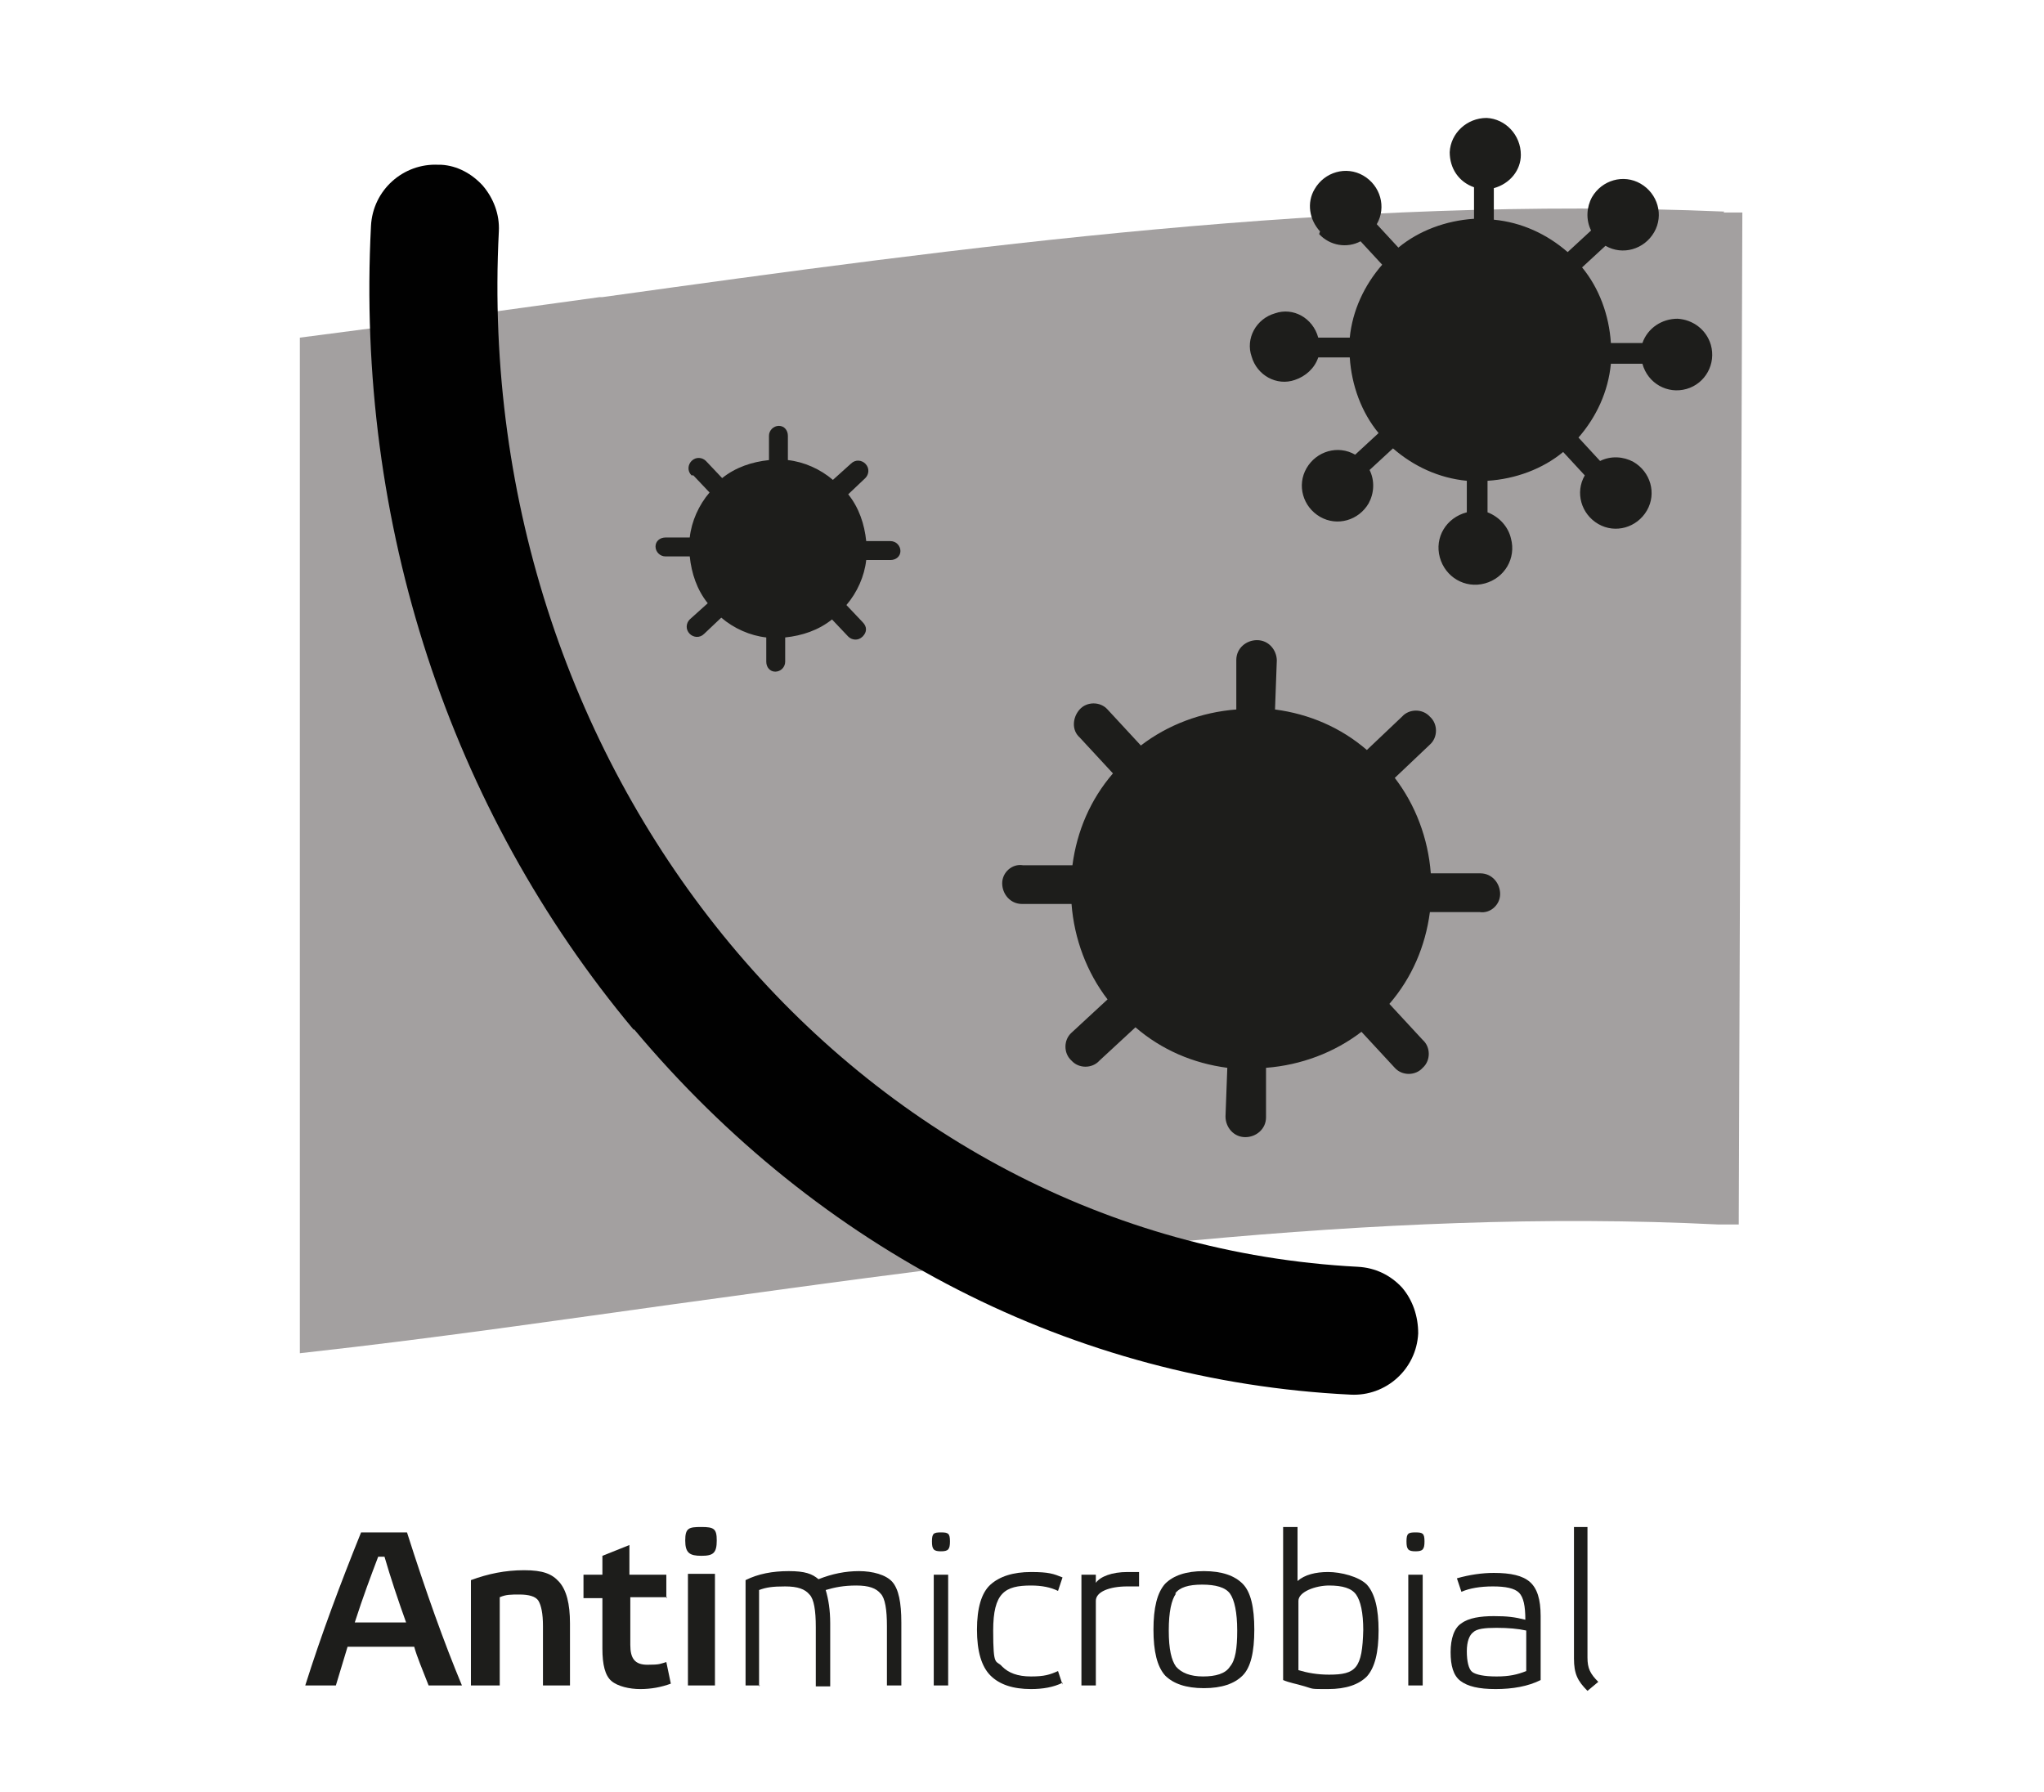 <?xml version="1.0" encoding="UTF-8"?>
<svg id="Capa_1" xmlns="http://www.w3.org/2000/svg" version="1.1" viewBox="0 0 227 199">
  <!-- Generator: Adobe Illustrator 29.2.1, SVG Export Plug-In . SVG Version: 2.1.0 Build 116)  -->
  <defs>
    <style>
      .st0 {
        fill: #010101;
      }

      .st1 {
        fill: #1d1d1b;
      }

      .st2 {
        fill: #a3a0a0;
      }
    </style>
  </defs>
  <path class="st2" d="M191.5,23.5c-42.6-1.8-84.3,3.9-124.6,9.5h-.3c-10.9,1.5-22.3,3.1-33.3,4.5v112.8l6.1-.7c11.8-1.4,23.6-3.1,35.1-4.7,38.4-5.3,78.1-10.8,116.3-8.9h2.3c0,.1.4-112.4.4-112.4h-2.1Z"/>
  <g>
    <path class="st1" d="M146.5,26c1.2,1.3,3.1,1.6,4.6.8l2.4,2.6c-2,2.3-3.3,5.1-3.6,8.1h-3.5c-.6-2.2-2.8-3.4-4.8-2.7-2.1.6-3.3,2.8-2.6,4.8.6,2.1,2.8,3.3,4.8,2.6,1.2-.4,2.2-1.3,2.6-2.5h3.5c.2,3.1,1.3,6.1,3.2,8.4l-2.6,2.4c-1.9-1.1-4.3-.4-5.4,1.5s-.4,4.3,1.5,5.4c1.9,1.1,4.3.4,5.4-1.5.6-1.1.7-2.5.1-3.7l2.6-2.4c2.3,2,5.1,3.3,8.2,3.6v3.5c-2.3.6-3.6,2.8-3,5,.6,2.2,2.8,3.5,5,2.9,2.2-.6,3.5-2.8,2.9-5-.3-1.3-1.3-2.4-2.6-2.9v-3.5c3.1-.2,6.1-1.3,8.4-3.2l2.4,2.6c-1.1,1.9-.4,4.3,1.5,5.4,1.9,1.1,4.3.4,5.4-1.5,1.1-1.9.4-4.3-1.5-5.4-1.1-.6-2.5-.7-3.7-.1l-2.4-2.6c2-2.3,3.3-5.1,3.6-8.2h3.5c.6,2.2,2.8,3.4,4.9,2.8,2.1-.6,3.3-2.8,2.7-4.9-.5-1.7-2-2.8-3.7-2.9-1.7,0-3.3,1-3.9,2.7h-3.5c-.2-3.1-1.3-6.1-3.2-8.4l2.6-2.4c1.9,1.1,4.3.4,5.4-1.5,1.1-1.9.4-4.3-1.5-5.4-1.9-1.1-4.3-.4-5.4,1.5-.6,1.1-.7,2.5-.1,3.7l-2.6,2.4c-2.3-2-5.1-3.3-8.2-3.6v-3.5c1.8-.5,3-2,3-3.7,0-2.2-1.7-4-3.8-4.1-2.2,0-4,1.7-4.1,3.8,0,1.8,1,3.3,2.7,3.9v3.5c-3.1.2-6.1,1.3-8.4,3.2l-2.4-2.6c1.1-1.9.4-4.3-1.5-5.4-1.9-1.1-4.3-.4-5.4,1.5-.9,1.5-.6,3.4.6,4.7Z"/>
    <path class="st1" d="M141.8,73.4c0-1.2-.9-2.3-2.2-2.3-1.2,0-2.3.9-2.3,2.2v5.5c-3.9.3-7.6,1.7-10.6,4l-3.7-4c-.8-.9-2.3-.9-3.1,0s-.9,2.3,0,3.1l3.7,4c-2.5,2.9-4,6.4-4.5,10.2h-5.5c-1.2-.2-2.3.8-2.3,2,0,1.2.9,2.3,2.2,2.3h5.5c.3,3.9,1.7,7.6,4,10.6l-4,3.7c-.9.8-.9,2.3,0,3.1.8.9,2.3.9,3.1,0l4-3.7c2.9,2.5,6.4,4,10.2,4.5l-.2,5.4c0,1.2.9,2.3,2.2,2.3,1.2,0,2.3-.9,2.3-2.2v-5.5c3.9-.3,7.6-1.7,10.6-4l3.7,4c.8.9,2.3.9,3.1,0,.9-.8.9-2.3,0-3.1l-3.7-4c2.5-2.9,4-6.4,4.5-10.2h5.5c1.2.2,2.3-.8,2.3-2,0-1.2-.9-2.3-2.2-2.3h-5.5c-.3-3.9-1.7-7.6-4-10.6l3.9-3.7c.9-.8.9-2.3,0-3.1-.8-.9-2.3-.9-3.1,0l-3.9,3.7c-2.9-2.5-6.4-4-10.2-4.5l.2-5.5Z"/>
    <path class="st1" d="M77,52.8l1.8,1.9c-1.2,1.4-2,3.2-2.2,5h-2.7c-.6,0-1.1.4-1.1,1,0,.6.5,1.1,1.1,1.1h2.7c.2,1.9.8,3.7,2,5.2l-2,1.8c-.4.4-.5,1.1,0,1.6.4.4,1.1.5,1.6,0l1.9-1.8c1.4,1.2,3.2,2,5,2.2v2.7c0,.6.4,1.1,1,1.1.6,0,1.1-.5,1.1-1.1v-2.7c1.9-.2,3.7-.8,5.2-2l1.8,1.9c.4.4,1.1.5,1.6,0s.5-1.1,0-1.6l-1.8-1.9c1.2-1.4,2-3.2,2.2-5h2.7c.6,0,1.1-.4,1.1-1,0-.6-.5-1.1-1.1-1.1h-2.7c-.2-1.9-.8-3.7-2-5.2l1.9-1.8c.4-.4.5-1.1,0-1.6-.4-.4-1.1-.5-1.6,0l-2,1.8c-1.4-1.2-3.2-2-5-2.2v-2.7c0-.6-.4-1.1-1-1.1-.6,0-1.1.5-1.1,1.1v2.7c-1.9.2-3.7.8-5.2,2l-1.8-1.9c-.4-.4-1.1-.5-1.6,0-.4.4-.5,1.1,0,1.6Z"/>
    <path class="st0" d="M70.4,114.3c20.6,24.6,48.9,39.1,79.6,40.6,3.9.2,7.3-2.8,7.5-6.8,0-1.9-.6-3.7-1.8-5.1-1.3-1.4-3-2.2-4.9-2.3-55.6-2.9-98.5-54.4-95.4-115,.1-1.9-.6-3.7-1.8-5.1-1.2-1.3-2.8-2.2-4.6-2.3-.1,0-.2,0-.3,0-3.9-.2-7.3,2.8-7.5,6.8-1.7,33,8.7,64.8,29.2,89.3Z"/>
  </g>
  <g>
    <path class="st1" d="M47.6,187.2c-.7-1.8-1.3-3.2-1.6-4.3h-7.4l-1.3,4.3h-3.4c1.8-5.7,3.9-11.3,6.2-17h5.1c2.1,6.6,4.1,12.2,6.1,17h-3.6ZM42,172.9c-.8,2.1-1.7,4.5-2.6,7.3h5.7c-.9-2.5-1.7-4.9-2.4-7.3h-.7Z"/>
    <path class="st1" d="M55.3,187.2h-3v-11.7c1.9-.7,3.8-1.1,5.9-1.1s3.1.4,3.9,1.3c.8.9,1.2,2.4,1.2,4.6v6.9h-3v-6.6c0-1.4-.2-2.3-.5-2.8-.3-.5-1.1-.7-2.1-.7s-1.5,0-2.2.3v9.8Z"/>
    <path class="st1" d="M74.1,177.4h-4.1v5.3c0,1.5.5,2.2,1.9,2.2s1.4-.1,2.1-.3l.5,2.4c-1.1.4-2.2.6-3.4.6s-2.5-.3-3.2-.9c-.7-.6-1-1.8-1-3.6v-5.6h-2.1v-2.6h2.1v-2.1l3-1.2v3.3h4.1v2.6Z"/>
    <path class="st1" d="M79.6,171.1c0,1.4-.4,1.7-1.7,1.7s-1.8-.3-1.8-1.7.4-1.5,1.8-1.5,1.7.2,1.7,1.5ZM79.4,174.8v12.4h-3v-12.4h3Z"/>
    <path class="st1" d="M84.4,187.2h-1.6v-11.7c1.4-.7,3-1,4.8-1s2.6.3,3.3.9c1.5-.6,3-.9,4.5-.9s3,.4,3.7,1.2c.7.8,1,2.3,1,4.5v7h-1.6v-6.6c0-1.8-.2-3.1-.7-3.6-.5-.6-1.3-.9-2.7-.9s-2.4.2-3.4.5c.3,1,.5,2.2.5,3.7v7h-1.6v-6.6c0-1.8-.2-3.1-.7-3.6-.5-.6-1.3-.9-2.7-.9s-2.1.1-2.9.4v10.7Z"/>
    <path class="st1" d="M105.5,171.2c0,.9-.2,1.1-1,1.1s-1-.2-1-1.1.2-1,1-1,1,.1,1,1ZM105.3,174.9v12.3h-1.6v-12.3h1.6Z"/>
    <path class="st1" d="M118,186.9c-1,.5-2.2.7-3.5.7-2,0-3.5-.5-4.5-1.5-1-1-1.5-2.7-1.5-5.1s.5-4.1,1.5-5,2.5-1.4,4.5-1.4,2.5.2,3.5.6l-.5,1.5c-.8-.4-1.8-.6-3-.6-2.9,0-4.2.8-4.2,5s.3,3.2,1,4c.7.7,1.7,1.1,3.2,1.1s2.1-.2,3-.6l.5,1.5Z"/>
    <path class="st1" d="M126.5,174.6v1.6c-.5,0-.9,0-1.3,0-2,0-3.5.6-3.5,1.6v9.4h-1.6v-12.3h1.6v.9c.5-.7,1.8-1.2,3.5-1.2s.9,0,1.3,0Z"/>
    <path class="st1" d="M129.4,175.9c.9-.9,2.3-1.4,4.3-1.4s3.4.5,4.3,1.4,1.3,2.6,1.3,5.1-.4,4.2-1.3,5.1-2.3,1.4-4.3,1.4-3.4-.5-4.3-1.4c-.9-1-1.3-2.7-1.3-5.1s.4-4.1,1.3-5.1ZM130.6,177c-.5.7-.8,2-.8,4.1s.3,3.3.8,4c.6.7,1.6,1.1,3,1.1s2.5-.3,3-1.1c.6-.7.8-2,.8-4s-.3-3.4-.8-4.1c-.5-.7-1.6-1-3.1-1s-2.5.3-3,1Z"/>
    <path class="st1" d="M151.8,176c.9,1,1.3,2.7,1.3,5.1s-.4,4.1-1.3,5.1c-.9.9-2.3,1.4-4.3,1.4s-1.6,0-2.6-.3-1.7-.4-2.4-.7v-17h1.6v6c.8-.7,2-1,3.4-1s3.4.5,4.3,1.4ZM151.4,181.1c0-2-.3-3.3-.8-4-.5-.7-1.5-1-3-1s-3.4.7-3.4,1.7v7.7c1,.3,2.1.5,3.4.5,3,0,3.7-.7,3.8-5Z"/>
    <path class="st1" d="M158.2,171.2c0,.9-.2,1.1-1,1.1s-1-.2-1-1.1.2-1,1-1,1,.1,1,1ZM158,174.9v12.3h-1.6v-12.3h1.6Z"/>
    <path class="st1" d="M171.1,186.6c-1.4.7-3.1,1-5,1s-3.1-.3-3.9-.9c-.8-.6-1.1-1.7-1.1-3.2s.4-2.7,1.2-3.2c.8-.6,2.1-.8,3.6-.8s2.3.1,3.5.4c0-1.5-.2-2.5-.7-3-.5-.5-1.5-.7-2.9-.7s-2.6.2-3.5.6l-.5-1.5c1.4-.4,2.8-.6,4.1-.6,1.9,0,3.2.3,4,1,.8.7,1.2,1.9,1.2,3.8v7.3ZM169.5,181.1c-.9-.2-2-.3-3.3-.3s-2.2.1-2.6.5c-.4.3-.7,1-.7,2.1s.2,2,.6,2.3c.4.3,1.3.5,2.7.5s2.3-.2,3.3-.6v-4.5Z"/>
    <path class="st1" d="M176.3,169.6v14.5c0,1.2.3,1.8,1.2,2.7l-1.2,1c-1.1-1.1-1.5-1.9-1.5-3.6v-14.6h1.6Z"/>
  </g>
</svg>